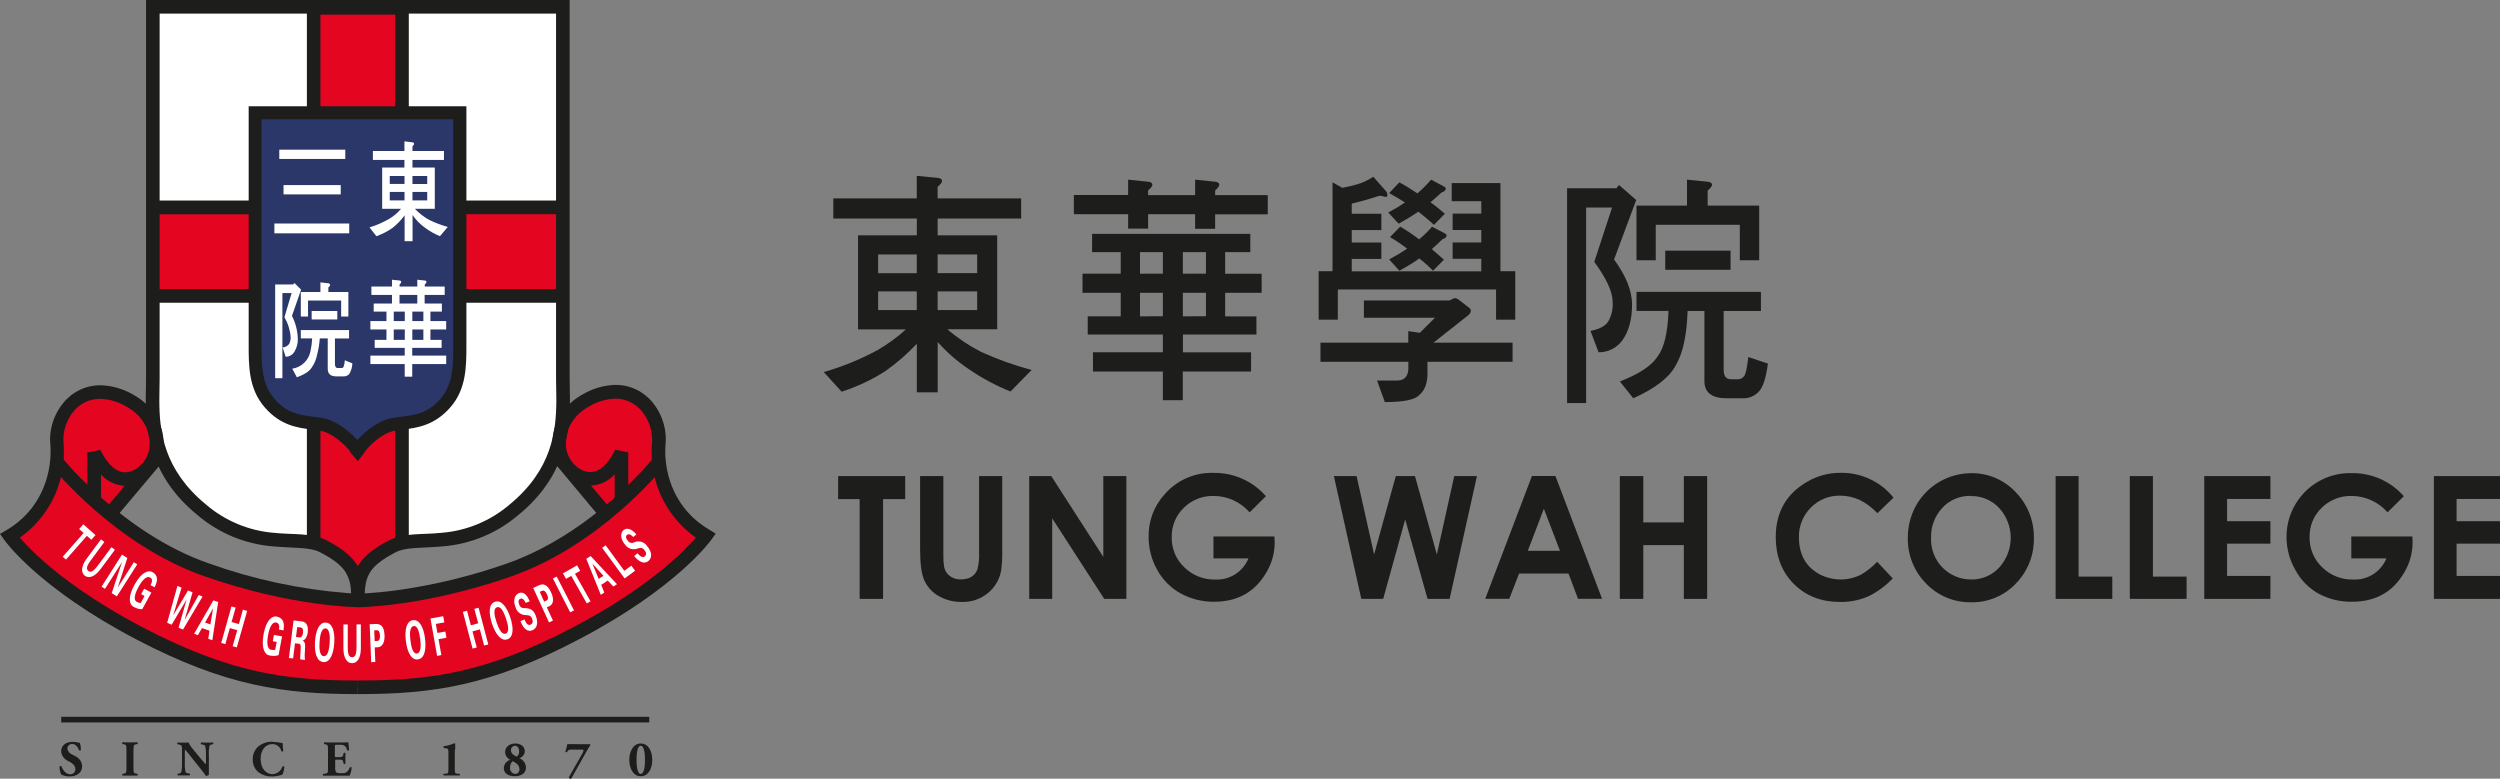 <svg width="183" height="57" viewBox="0 0 183 57" fill="none" xmlns="http://www.w3.org/2000/svg">
<rect x="0" y="0" width="183" height="57" fill="#808080" stroke="none"/>
<g clip-path="url(#clip0_110_180)">
<path d="M61.352 34.849H66.261V36.536H64.64V43.838H62.926V36.536H61.352V34.849Z" fill="#1D1D1B"/>
<path d="M67.356 34.849H69.054V40.667C69.047 40.96 69.069 41.253 69.119 41.542C69.152 41.682 69.212 41.814 69.297 41.931C69.381 42.047 69.488 42.146 69.611 42.22C69.826 42.355 70.076 42.421 70.328 42.412C70.948 42.412 71.352 42.172 71.55 41.676C71.648 41.278 71.688 40.867 71.667 40.456V34.849H73.363V40.212C73.376 40.725 73.351 41.239 73.286 41.748C73.2 42.251 72.975 42.72 72.638 43.102C72.354 43.422 72.003 43.673 71.609 43.839C71.216 44.005 70.791 44.081 70.364 44.061C69.811 44.067 69.265 43.931 68.779 43.666C68.283 43.407 67.889 42.989 67.658 42.479C67.454 42.03 67.352 41.272 67.352 40.205V34.849" fill="#1D1D1B"/>
<path d="M75.338 34.849H76.952L80.763 40.766V34.849H82.451V43.838H80.83L77.021 37.943V43.838H75.338V34.849Z" fill="#1D1D1B"/>
<path d="M92.668 36.318L91.472 37.502C91.144 37.127 90.739 36.826 90.286 36.619C89.832 36.413 89.34 36.305 88.842 36.303C88.442 36.293 88.044 36.363 87.671 36.509C87.299 36.656 86.959 36.875 86.671 37.154C86.379 37.43 86.147 37.765 85.992 38.136C85.837 38.508 85.761 38.908 85.77 39.311C85.759 39.727 85.837 40.141 85.997 40.525C86.158 40.908 86.398 41.254 86.702 41.537C86.999 41.827 87.35 42.054 87.735 42.206C88.12 42.358 88.531 42.431 88.945 42.422C89.462 42.45 89.974 42.316 90.412 42.039C90.849 41.762 91.19 41.355 91.386 40.876H88.826V39.268H93.287L93.306 39.646C93.319 40.436 93.11 41.213 92.704 41.89C91.872 43.328 90.597 44.047 88.878 44.047C88.036 44.058 87.204 43.856 86.461 43.459C85.716 43.056 85.105 42.445 84.701 41.7C84.291 40.968 84.077 40.143 84.079 39.304C84.055 38.154 84.472 37.039 85.244 36.188C85.687 35.675 86.239 35.267 86.859 34.995C87.48 34.723 88.153 34.593 88.83 34.616C89.552 34.603 90.269 34.748 90.929 35.041C91.59 35.334 92.179 35.767 92.656 36.31" fill="#1D1D1B"/>
<path d="M97.641 34.849H99.301L100.585 40.584L102.172 34.849H103.576L105.178 40.586L106.45 34.849H108.112L106.113 43.838H104.497L102.861 38.024L101.249 43.838H99.647L97.641 34.849Z" fill="#1D1D1B"/>
<path d="M113.011 37.24L111.835 40.318H114.19L113.011 37.24ZM112.138 34.844H113.858L117.272 43.833H115.51L114.816 41.983H111.196L110.479 43.833H108.719L112.138 34.844Z" fill="#1D1D1B"/>
<path d="M118.57 34.849H120.289V38.24H123.257V34.849H124.964V43.838H123.257V39.903H120.289V43.838H118.57V34.849Z" fill="#1D1D1B"/>
<path d="M138.605 36.428L137.426 37.566C136.618 36.715 135.714 36.282 134.705 36.282C134.306 36.272 133.909 36.344 133.538 36.495C133.168 36.645 132.833 36.87 132.553 37.157C132.268 37.44 132.044 37.779 131.894 38.152C131.744 38.525 131.671 38.925 131.681 39.328C131.681 40.569 132.173 41.466 133.158 42.019C133.626 42.271 134.147 42.407 134.679 42.417C135.21 42.426 135.735 42.307 136.212 42.072C136.653 41.815 137.056 41.497 137.407 41.125L138.55 42.34C138.047 42.867 137.457 43.304 136.807 43.632C136.143 43.929 135.423 44.076 134.696 44.063C133.314 44.063 132.184 43.622 131.305 42.74C130.427 41.858 129.987 40.719 129.985 39.323C129.985 37.492 130.761 36.134 132.312 35.249C133.039 34.829 133.864 34.609 134.703 34.611C135.449 34.593 136.189 34.748 136.866 35.063C137.543 35.378 138.138 35.845 138.605 36.428Z" fill="#1D1D1B"/>
<path d="M144.267 36.301C143.872 36.287 143.479 36.36 143.115 36.515C142.75 36.669 142.424 36.901 142.158 37.195C141.618 37.789 141.329 38.57 141.353 39.373C141.337 39.769 141.402 40.163 141.542 40.533C141.683 40.903 141.897 41.24 142.172 41.525C142.446 41.809 142.775 42.035 143.139 42.189C143.503 42.343 143.894 42.421 144.289 42.419C144.68 42.427 145.067 42.35 145.426 42.194C145.784 42.038 146.105 41.807 146.367 41.516C146.894 40.924 147.185 40.159 147.185 39.366C147.185 38.573 146.894 37.808 146.367 37.216C146.103 36.925 145.78 36.694 145.42 36.538C145.06 36.383 144.671 36.306 144.279 36.313M144.279 34.635C144.893 34.626 145.502 34.745 146.067 34.986C146.631 35.227 147.139 35.584 147.557 36.035C147.988 36.479 148.326 37.004 148.553 37.58C148.78 38.156 148.891 38.771 148.88 39.39C148.891 40.005 148.78 40.616 148.553 41.188C148.326 41.759 147.987 42.28 147.557 42.719C147.138 43.161 146.631 43.511 146.069 43.746C145.507 43.982 144.902 44.097 144.294 44.085C143.678 44.097 143.067 43.982 142.498 43.746C141.93 43.51 141.416 43.159 140.989 42.714C140.553 42.274 140.209 41.749 139.98 41.173C139.75 40.596 139.639 39.979 139.653 39.359C139.649 38.531 139.859 37.716 140.262 36.993C140.665 36.281 141.249 35.687 141.954 35.274C142.66 34.861 143.462 34.642 144.279 34.64V34.635Z" fill="#1D1D1B"/>
<path d="M150.472 34.849H152.153V42.208H154.62V43.838H150.472V34.849Z" fill="#1D1D1B"/>
<path d="M155.902 34.849H157.593V42.208H160.058V43.838H155.902V34.849Z" fill="#1D1D1B"/>
<path d="M161.351 34.849H166.193V36.524H163.02V38.151H166.193V39.795H163.02V42.158H166.193V43.838H161.351V34.849Z" fill="#1D1D1B"/>
<path d="M175.965 36.318L174.77 37.502C174.441 37.127 174.036 36.827 173.583 36.62C173.129 36.414 172.638 36.306 172.14 36.303C171.739 36.293 171.34 36.362 170.966 36.509C170.593 36.655 170.252 36.874 169.964 37.154C169.671 37.43 169.44 37.765 169.284 38.136C169.129 38.508 169.054 38.908 169.062 39.311C169.052 39.727 169.13 40.141 169.291 40.524C169.451 40.908 169.691 41.253 169.995 41.537C170.293 41.827 170.645 42.054 171.031 42.206C171.417 42.358 171.83 42.431 172.245 42.422C172.761 42.449 173.273 42.314 173.711 42.038C174.148 41.761 174.489 41.355 174.686 40.876H172.116V39.268H176.587L176.599 39.646C176.612 40.436 176.404 41.213 175.999 41.89C175.173 43.328 173.898 44.047 172.173 44.047C171.336 44.062 170.509 43.867 169.765 43.481C169.025 43.077 168.418 42.466 168.02 41.722C167.595 40.987 167.372 40.153 167.374 39.304C167.372 38.681 167.494 38.064 167.734 37.489C167.974 36.915 168.326 36.394 168.77 35.959C169.214 35.523 169.741 35.181 170.32 34.954C170.898 34.726 171.516 34.617 172.137 34.633C172.859 34.62 173.576 34.765 174.236 35.057C174.897 35.35 175.486 35.783 175.963 36.327" fill="#1D1D1B"/>
<path d="M178.16 34.849H183V36.524H179.822V38.151H183V39.795H179.822V42.158H183V43.838H178.16V34.849Z" fill="#1D1D1B"/>
<path d="M60.998 14.523H67.108V12.872L68.557 13.013C68.817 13.025 68.956 13.104 68.956 13.253C68.956 13.347 68.848 13.493 68.635 13.675V14.523H74.749V15.999H68.635V17.224H72.994V24.1H69.341C70.094 24.745 70.92 25.299 71.801 25.751C73 26.299 74.243 26.744 75.517 27.081L73.968 28.658C72.872 28.217 71.83 27.654 70.859 26.981C70.04 26.429 69.295 25.775 68.64 25.035V28.718H67.112V25.164C66.412 25.907 65.64 26.578 64.807 27.168C63.809 27.805 62.733 28.311 61.606 28.672L60.3 27.235C61.671 26.842 62.994 26.301 64.248 25.622C64.988 25.191 65.681 24.684 66.316 24.11H62.809V17.224H67.112V15.999H60.998V14.523ZM64.279 19.997H67.108V18.628H64.279V19.997ZM67.108 22.698V21.329H64.279V22.695L67.108 22.698ZM68.635 18.624V19.992H71.529V18.628L68.635 18.624ZM71.529 22.698V21.329H68.635V22.695L71.529 22.698Z" fill="#1D1D1B"/>
<path d="M78.606 14.274H82.58V13.15L83.969 13.294C84.22 13.306 84.352 13.383 84.352 13.534C84.352 13.627 84.251 13.761 84.043 13.938V14.286H87.484V13.15L88.869 13.294C89.122 13.306 89.249 13.383 89.249 13.534C89.249 13.627 89.151 13.761 88.95 13.938V14.286H92.802V15.69H88.948V16.747H87.482V15.678H84.043V16.735H82.58V15.678H78.606V14.274ZM79.94 17.119H91.523V18.454H89.682V20.035H92.352V21.435H89.682V23.158H91.97V24.488H86.59V25.79H91.578V27.194H86.58V29.296H85.122V27.194H80.005V25.787H85.122V24.486H79.622V23.156H82.037V21.433H79.24V20.033H82.037V18.454H79.94V17.119ZM85.122 20.033V18.454H83.448V20.035L85.122 20.033ZM85.122 23.148V21.433H83.448V23.156L85.122 23.148ZM88.276 20.033V18.454H86.585V20.035L88.276 20.033ZM88.276 23.148V21.433H86.585V23.156L88.276 23.148Z" fill="#1D1D1B"/>
<path d="M101.066 14.329C100.956 14.337 100.848 14.36 100.745 14.399C100.219 14.576 99.614 14.744 98.947 14.907V15.645H101.116V16.843H98.947V17.754H101.116V18.952H98.947V19.86H108.43V18.945H106.333V17.747H108.43V16.836H106.333V15.638H108.43V14.727H106.266V13.399H109.831V19.853H110.917V23.398H109.511V21.188H97.928V23.398H96.525V19.853H97.541V13.347L98.258 13.749C98.627 13.681 98.971 13.601 99.291 13.509C99.729 13.385 100.146 13.194 100.525 12.941L101.429 13.963C101.472 14.006 101.505 14.058 101.527 14.115C101.548 14.172 101.558 14.232 101.556 14.293C101.556 14.382 101.51 14.415 101.415 14.415L101.066 14.329ZM106.462 21.823C106.526 21.822 106.589 21.834 106.648 21.858C106.707 21.882 106.761 21.917 106.806 21.962L107.541 22.528C107.576 22.552 107.605 22.584 107.627 22.621C107.649 22.658 107.662 22.699 107.667 22.741C107.667 22.88 107.572 23.021 107.364 23.165L104.932 25.082H110.721V26.485H104.49V27.364C104.49 28.066 104.289 28.584 103.882 28.924C103.571 29.265 102.725 29.432 101.369 29.432L100.8 27.855H102.261C102.773 27.855 103.05 27.587 103.091 27.045V26.485H96.659V25.082H103.086V24.239L103.932 24.361L105.039 23.259H99.837V21.993H106.104L106.462 21.823ZM104.757 13.15L105.685 13.646C105.778 13.692 105.829 13.744 105.829 13.802C105.829 13.929 105.726 14.025 105.527 14.085C105.226 14.363 104.954 14.602 104.712 14.804C105.075 15.07 105.429 15.352 105.764 15.647L104.968 16.455C104.576 16.098 104.195 15.784 103.825 15.496C103.414 15.777 102.928 16.071 102.378 16.376L101.62 15.554C102.043 15.335 102.452 15.091 102.844 14.823C102.455 14.564 102.06 14.344 101.685 14.135L102.431 13.347C102.876 13.586 103.318 13.864 103.753 14.154C104.115 13.848 104.451 13.512 104.757 13.15ZM104.822 16.594L105.742 17.073C105.84 17.121 105.888 17.174 105.888 17.231C105.888 17.363 105.79 17.454 105.585 17.514C105.312 17.79 105.044 18.029 104.808 18.233C105.104 18.494 105.393 18.751 105.695 19.01L104.898 19.817C104.584 19.495 104.249 19.195 103.894 18.919C103.425 19.247 102.937 19.547 102.433 19.817L101.687 18.991C102.187 18.72 102.622 18.458 103.005 18.202C102.606 17.891 102.186 17.609 101.747 17.358L102.495 16.589C102.976 16.869 103.437 17.179 103.877 17.519C104.221 17.241 104.537 16.931 104.822 16.594Z" fill="#1D1D1B"/>
<path d="M115.407 13.783H118.322C118.415 13.632 118.487 13.557 118.53 13.557L119.771 14.643L118.15 18.995C119.025 20.194 119.467 21.289 119.467 22.295C119.467 23.367 119.228 24.232 118.783 24.874C118.586 25.16 118.321 25.392 118.013 25.552C117.705 25.711 117.363 25.792 117.016 25.787L116.426 24.225C117.119 24.086 117.557 23.836 117.748 23.486C117.976 23.068 118.079 22.593 118.047 22.118C118.047 21.366 117.597 20.392 116.701 19.168L118.004 15.19H116.105V29.504H114.711V13.783H115.407ZM119.792 21.366H128.9V22.767H126.172V27.081C126.172 27.537 126.353 27.764 126.726 27.764H127.171C127.269 27.771 127.367 27.752 127.455 27.71C127.544 27.668 127.621 27.604 127.678 27.525C127.783 27.395 127.883 26.932 127.977 26.135L129.411 26.614C129.274 27.651 129.058 28.329 128.761 28.649C128.61 28.815 128.425 28.946 128.219 29.033C128.012 29.12 127.789 29.162 127.566 29.154H126.387C125.308 29.154 124.763 28.733 124.763 27.891V22.767H123.534C123.47 24.531 123.192 25.845 122.688 26.698C122.226 27.608 121.181 28.43 119.555 29.154L118.573 27.922C119.96 27.386 120.88 26.787 121.32 26.116C121.798 25.5 122.085 24.387 122.133 22.76H119.792V21.366ZM123.489 13.15L124.923 13.294C125.186 13.306 125.32 13.387 125.32 13.534C125.32 13.624 125.21 13.773 125 13.955V15.05H128.773V19.053H127.355V16.455H121.201V19.053H119.792V15.05H123.489V13.15ZM121.896 18.348H126.678V19.75H121.896V18.348Z" fill="#1D1D1B"/>
<path d="M41.2 27.697V0.499H11.188V27.697C11.188 30.008 10.666 33.959 14.758 37.31C18.684 40.531 21.821 39.026 23.676 39.994C25.611 41.001 26.12 41.863 26.187 43.335V43.718C26.187 42.005 26.608 41.082 28.702 39.994C30.562 39.035 33.697 40.531 37.623 37.31C41.712 33.955 41.193 30.008 41.193 27.697H41.2Z" fill="white"/>
<path d="M11.437 15.18H40.954V21.663H11.437V15.18Z" fill="#E40521"/>
<path d="M11.437 22.161V21.164H40.952V22.161H11.437ZM11.437 15.69V14.681H40.952V15.678L11.437 15.69Z" fill="#1D1D1B"/>
<path d="M22.959 0.575V39.843L26.072 41.868L29.429 39.843V0.575" fill="#E40521"/>
<path d="M28.932 39.843V1.071H23.456V39.843H22.464V0.077H29.924V39.843H29.927H28.932Z" fill="#1D1D1B"/>
<path d="M26.194 33.027C26.345 32.579 27.629 31.287 28.757 31.076C29.936 30.856 31.323 30.988 32.614 29.499C33.645 28.301 33.666 26.878 33.666 25.238V8.249H18.674V25.238C18.674 26.878 18.693 28.303 19.724 29.499C21.013 30.988 22.402 30.856 23.581 31.076C24.709 31.287 25.993 32.579 26.146 33.027H26.194Z" fill="#2A3768"/>
<path d="M26.641 33.176C26.742 32.903 27.858 31.726 28.848 31.539C29.056 31.503 29.274 31.474 29.508 31.445C30.531 31.314 31.806 31.151 32.973 29.808C34.14 28.466 34.14 26.82 34.14 25.238V7.777H18.203V25.238C18.203 26.82 18.203 28.454 19.37 29.808C20.537 31.163 21.809 31.314 22.835 31.445C23.074 31.474 23.284 31.503 23.492 31.539C24.482 31.726 25.599 32.903 25.699 33.176L26.194 33.758L26.641 33.176ZM26.593 32.876C26.462 32.483 25.957 31.961 25.532 31.601C25.166 31.294 24.439 30.758 23.667 30.611C23.428 30.568 23.189 30.537 22.949 30.506C21.95 30.381 21.006 30.266 20.08 29.19C19.155 28.114 19.143 26.774 19.143 25.238V8.249L18.665 8.728H33.657L33.178 8.249V25.238C33.178 26.774 33.178 28.114 32.241 29.19C31.304 30.266 30.371 30.389 29.372 30.506C29.133 30.537 28.894 30.568 28.654 30.611C27.882 30.758 27.153 31.294 26.787 31.601C26.361 31.961 25.859 32.483 25.728 32.876L26.175 32.553H26.127L26.574 32.876H26.593Z" fill="#1D1D1B"/>
<path d="M26.194 50.314C20.891 50.314 16.701 49.767 10.21 46.364C3.108 42.659 0.717 39.237 0.717 39.237C3.74 37.446 4.335 34.316 4.158 32.428C3.962 30.293 5.992 27.414 9.464 29.312C11.843 30.604 11.982 33.423 10.456 34.585L8.012 37.602C9.863 39.112 12.302 40.734 15.116 41.719C21.51 43.956 26.194 43.956 26.194 43.956H27.112V50.364L26.194 50.314Z" fill="#E40521"/>
<path d="M26.194 50.314C31.497 50.314 35.687 49.767 42.178 46.364C49.273 42.647 51.671 39.237 51.671 39.237C48.649 37.446 48.051 34.316 48.225 32.428C48.426 30.293 46.394 27.414 42.922 29.312C40.543 30.604 40.407 33.423 41.93 34.585L44.376 37.621C42.525 39.131 40.086 40.754 37.272 41.739C30.878 43.975 26.194 43.975 26.194 43.975H25.278V50.383L26.194 50.333V50.314Z" fill="#E40521"/>
<path d="M9.98 46.805C2.807 43.052 0.351 39.582 0.313 39.522L0 39.083L0.478 38.805C3.001 37.315 3.699 34.822 3.704 33.053C3.704 32.852 3.704 32.663 3.68 32.488C3.68 32.373 3.663 32.248 3.663 32.148C3.674 31.186 4.012 30.256 4.62 29.511C4.946 29.101 5.361 28.769 5.834 28.542C6.306 28.315 6.824 28.198 7.348 28.201C8.184 28.223 9.001 28.455 9.724 28.874C11.24 29.694 11.977 31.112 11.974 32.435C11.976 32.782 11.926 33.127 11.824 33.459L12.044 33.645L8.452 37.909L7.69 37.267L9.124 35.563C8.462 35.525 7.84 35.227 7.396 34.733V36.454H6.391V33.125L7.348 32.929L7.379 32.994C7.398 33.037 7.434 33.104 7.479 33.188C7.594 33.4 7.725 33.602 7.874 33.792C8.218 34.228 8.677 34.583 9.16 34.575C9.528 34.557 9.879 34.416 10.157 34.175C10.417 33.967 10.625 33.701 10.764 33.398C10.903 33.095 10.969 32.764 10.958 32.43C10.958 31.472 10.439 30.405 9.229 29.746C8.648 29.404 7.99 29.214 7.317 29.193C6.938 29.192 6.565 29.277 6.225 29.444C5.885 29.61 5.588 29.852 5.356 30.151C4.899 30.72 4.646 31.427 4.639 32.157C4.638 32.237 4.642 32.317 4.651 32.397C4.67 32.605 4.677 32.823 4.677 33.056C4.69 34.289 4.403 35.507 3.841 36.604C3.28 37.701 2.46 38.645 1.454 39.354C1.49 39.4 1.53 39.445 1.576 39.495C2.064 40.039 2.583 40.553 3.132 41.034C4.588 42.323 6.929 44.08 10.439 45.923C16.881 49.278 20.924 49.808 26.192 49.815V50.807H26.108C20.814 50.807 16.498 50.225 9.98 46.805Z" fill="#1D1D1B"/>
<path d="M14.951 42.18C8.39 39.877 3.907 34.271 3.874 34.249L4.646 33.624C4.646 33.624 4.909 33.952 5.418 34.494C6.114 35.236 6.847 35.941 7.616 36.608C9.497 38.247 12.159 40.155 15.279 41.238C18.539 42.406 21.939 43.137 25.391 43.411C25.919 43.447 26.189 43.445 26.189 43.445V44.44C26.154 44.44 21.407 44.44 14.951 42.177V42.18Z" fill="#1D1D1B"/>
<path d="M26.192 50.807V49.813C31.466 49.813 35.517 49.288 41.946 45.921C47.446 43.045 50.076 40.349 50.937 39.352C49.926 38.643 49.103 37.698 48.539 36.598C47.974 35.499 47.686 34.278 47.699 33.041C47.699 32.802 47.699 32.591 47.73 32.385C47.73 32.303 47.73 32.219 47.73 32.145C47.723 31.415 47.47 30.708 47.013 30.139C46.781 29.84 46.483 29.598 46.142 29.432C45.802 29.266 45.428 29.18 45.05 29.181C44.38 29.204 43.727 29.394 43.149 29.734C41.937 30.393 41.42 31.457 41.418 32.418C41.408 32.752 41.476 33.083 41.615 33.385C41.755 33.688 41.962 33.954 42.221 34.163C42.499 34.403 42.849 34.544 43.216 34.563C43.442 34.546 43.661 34.481 43.861 34.373C44.06 34.265 44.234 34.117 44.373 33.938C44.625 33.648 44.838 33.325 45.005 32.979L45.033 32.914L45.99 33.111V36.44H44.995V34.719C44.55 35.212 43.929 35.509 43.266 35.546L44.701 37.252L43.938 37.895L40.368 33.619L40.588 33.435C40.486 33.102 40.436 32.756 40.438 32.409C40.438 31.086 41.169 29.667 42.688 28.848C43.41 28.427 44.227 28.195 45.062 28.174C45.586 28.172 46.104 28.289 46.577 28.516C47.05 28.743 47.466 29.074 47.792 29.485C48.395 30.232 48.728 31.161 48.737 32.121C48.737 32.231 48.732 32.344 48.723 32.459C48.706 32.636 48.696 32.826 48.696 33.027C48.696 34.805 49.399 37.295 51.927 38.779L52.388 39.057L52.08 39.495C52.037 39.555 49.574 43.026 42.413 46.779C35.899 50.227 31.576 50.807 26.28 50.807H26.192Z" fill="#1D1D1B"/>
<path d="M26.122 43.455C26.122 43.455 26.4 43.455 26.933 43.421C27.468 43.388 28.25 43.32 29.233 43.181C31.914 42.795 34.551 42.148 37.107 41.247C41.777 39.62 45.444 36.138 46.968 34.503C47.474 33.962 47.74 33.633 47.74 33.633L48.512 34.257C48.483 34.288 43.995 39.886 37.434 42.189C30.979 44.449 26.163 44.452 26.122 44.452V43.455Z" fill="#1D1D1B"/>
<path d="M6.097 38.379L6.989 39.167L6.688 39.512L6.358 39.225L4.83 40.962L4.591 40.756L6.119 39.016L5.794 38.724L6.097 38.379Z" fill="white"/>
<path d="M8.412 40.243L7.376 41.64C6.939 42.235 6.499 42.359 6.214 42.144C5.93 41.928 5.913 41.473 6.353 40.881L7.388 39.483L7.639 39.67L6.745 40.883C6.465 41.259 6.219 41.602 6.468 41.796C6.716 41.99 6.982 41.643 7.262 41.267L8.158 40.054L8.412 40.243Z" fill="white"/>
<path d="M8.178 43.416L8.928 41.156L8.921 41.161L7.685 43.102L7.436 42.942L8.928 40.598L9.32 40.849L8.622 42.995L8.629 42.99L9.796 41.154L10.045 41.312L8.553 43.656L8.178 43.416Z" fill="white"/>
<path d="M10.329 43.495L10.552 43.093L11.08 43.378L10.411 44.595C10.292 44.599 10.174 44.583 10.062 44.545C9.955 44.508 9.851 44.462 9.753 44.406C9.497 44.265 9.313 43.771 9.844 42.805C10.375 41.839 10.889 41.727 11.142 41.868C11.515 42.074 11.62 42.41 11.314 42.992L11.02 42.831C11.19 42.522 11.14 42.352 10.989 42.273C10.75 42.139 10.439 42.414 10.138 42.966C9.837 43.517 9.767 43.924 10.011 44.056C10.101 44.103 10.2 44.133 10.301 44.145L10.578 43.63L10.339 43.49L10.329 43.495Z" fill="white"/>
<path d="M13.763 43.22L14.093 43.359L13.512 45.384H13.514L14.547 43.553L14.825 43.67L13.397 46.084L13.074 45.947L13.655 43.893H13.653L12.565 45.729L12.235 45.59L12.988 42.889L13.29 43.019L12.682 45.032H12.685L13.763 43.22Z" fill="white"/>
<path d="M14.205 46.398L15.618 43.946L15.972 44.071L15.542 46.865L15.245 46.762L15.336 46.167L14.786 45.976L14.488 46.493L14.205 46.393V46.398ZM15.401 45.707L15.599 44.521L15.009 45.571L15.406 45.71L15.401 45.707Z" fill="white"/>
<path d="M16.192 47.066L16.943 44.392L17.249 44.478L16.95 45.532L17.486 45.683L17.782 44.629L18.093 44.718L17.335 47.39L17.032 47.303L17.364 46.132L16.826 45.976L16.494 47.15L16.192 47.066Z" fill="white"/>
<path d="M19.97 46.93L20.054 46.474L20.647 46.584L20.393 47.953C20.282 47.993 20.165 48.014 20.047 48.013C19.933 48.012 19.82 48 19.71 47.977C19.423 47.927 19.093 47.514 19.294 46.426C19.494 45.338 19.949 45.077 20.236 45.13C20.654 45.209 20.867 45.494 20.75 46.146L20.42 46.084C20.484 45.736 20.386 45.604 20.214 45.566C19.942 45.516 19.736 45.873 19.623 46.489C19.511 47.105 19.573 47.512 19.846 47.565C19.945 47.585 20.046 47.585 20.145 47.565L20.252 46.989L19.97 46.939V46.93Z" fill="white"/>
<path d="M21.462 48.197L21.149 48.171L21.488 45.413L22.11 45.489C22.349 45.523 22.588 45.71 22.529 46.271C22.485 46.628 22.332 46.85 22.141 46.901C22.38 46.978 22.342 47.258 22.32 47.644C22.295 47.864 22.295 48.087 22.32 48.308L21.974 48.264C21.974 48.025 21.995 47.766 22.01 47.517C22.01 47.361 22.026 47.15 21.924 47.131L21.594 47.088L21.455 48.2L21.462 48.197ZM21.656 46.625L21.919 46.659C22.058 46.673 22.158 46.551 22.182 46.309C22.206 46.067 22.146 45.952 22.007 45.93L21.759 45.897L21.668 46.616L21.656 46.625Z" fill="white"/>
<path d="M23.057 46.973C23.11 46.153 23.368 45.535 23.856 45.573C24.343 45.612 24.52 46.247 24.468 47.064C24.415 47.881 24.155 48.502 23.672 48.464C23.189 48.425 23.007 47.79 23.057 46.973ZM23.392 46.994C23.361 47.474 23.392 48.013 23.698 48.032C24.004 48.051 24.102 47.519 24.133 47.042C24.164 46.565 24.133 46.024 23.829 46.002C23.526 45.981 23.423 46.517 23.392 46.994Z" fill="white"/>
<path d="M26.414 45.705V47.452C26.414 48.19 26.13 48.55 25.771 48.547C25.412 48.545 25.137 48.188 25.137 47.45V45.71H25.455V47.212C25.455 47.692 25.455 48.109 25.776 48.109C26.096 48.109 26.098 47.682 26.098 47.215V45.705H26.414Z" fill="white"/>
<path d="M27.172 48.471L27.06 45.691L27.514 45.674C27.839 45.674 28.121 45.801 28.148 46.505C28.167 47.009 28.002 47.347 27.669 47.378L27.43 47.39L27.473 48.459L27.158 48.471H27.172ZM27.425 46.925C27.6 46.903 27.832 47.009 27.813 46.517C27.794 46.026 27.574 46.151 27.394 46.141L27.425 46.925Z" fill="white"/>
<path d="M29.709 46.918C29.611 46.105 29.752 45.456 30.233 45.396C30.713 45.336 31.012 45.933 31.113 46.745C31.213 47.558 31.072 48.207 30.589 48.269C30.106 48.332 29.809 47.735 29.709 46.918ZM30.044 46.879C30.101 47.359 30.226 47.879 30.522 47.838C30.819 47.797 30.826 47.258 30.761 46.786C30.697 46.314 30.579 45.782 30.283 45.827C29.986 45.873 29.979 46.41 30.044 46.884V46.879Z" fill="white"/>
<path d="M31.997 48.011L31.512 45.274L32.444 45.106L32.526 45.561L31.901 45.671L32.019 46.331L32.6 46.23L32.681 46.683L32.1 46.788L32.308 47.953L31.997 48.011Z" fill="white"/>
<path d="M34.592 47.478L33.884 44.789L34.188 44.708L34.467 45.77L35.005 45.626L34.723 44.567L35.032 44.485L35.742 47.172L35.438 47.253L35.127 46.072L34.587 46.215L34.898 47.397L34.592 47.478Z" fill="white"/>
<path d="M36.012 45.645C35.758 44.866 35.773 44.207 36.232 44.049C36.691 43.891 37.1 44.42 37.355 45.202C37.611 45.983 37.595 46.64 37.138 46.798C36.681 46.956 36.272 46.424 36.012 45.645ZM36.344 45.535C36.492 45.988 36.717 46.479 37.014 46.383C37.31 46.287 37.195 45.758 37.047 45.302C36.899 44.847 36.672 44.344 36.375 44.454C36.079 44.564 36.193 45.082 36.344 45.535Z" fill="white"/>
<path d="M38.477 44.128C38.36 43.872 38.238 43.773 38.094 43.828C37.951 43.884 37.92 44.025 38.008 44.25C38.029 44.336 38.08 44.411 38.154 44.46C38.227 44.509 38.316 44.528 38.403 44.514C38.642 44.533 39.001 44.514 39.206 45.041C39.46 45.681 39.254 46.019 38.967 46.136C38.68 46.254 38.341 46.12 38.094 45.465L38.393 45.343C38.496 45.636 38.659 45.794 38.812 45.734C38.965 45.674 39.051 45.556 38.948 45.283C38.845 45.01 38.625 45.044 38.484 45.024C38.321 45.025 38.162 44.974 38.03 44.877C37.898 44.781 37.8 44.646 37.75 44.49C37.511 43.9 37.7 43.531 37.989 43.411C38.279 43.292 38.566 43.5 38.773 44.018L38.491 44.128H38.477Z" fill="white"/>
<path d="M40.189 45.561L39.029 43.038L39.443 42.846C39.737 42.714 40.05 42.731 40.344 43.371C40.552 43.828 40.529 44.207 40.237 44.361L40.029 44.456L40.476 45.427L40.189 45.561ZM39.835 44.037C39.988 43.951 40.244 43.96 40.038 43.512C39.833 43.064 39.672 43.272 39.51 43.323L39.835 44.042V44.037Z" fill="white"/>
<path d="M42.018 44.679L41.736 44.821L40.474 42.347L40.753 42.204L42.018 44.679Z" fill="white"/>
<path d="M41.208 41.971L42.243 41.382L42.47 41.784L42.09 42L43.23 44.018L42.955 44.171L41.815 42.156L41.432 42.371L41.208 41.971Z" fill="white"/>
<path d="M43.972 43.529L42.917 40.905L43.233 40.701L45.162 42.764L44.897 42.934L44.488 42.496L44.01 42.812L44.235 43.378L43.981 43.538L43.972 43.529ZM44.175 42.153L43.364 41.259L43.821 42.374L44.177 42.148L44.175 42.153Z" fill="white"/>
<path d="M45.72 42.343L44.079 40.102L44.333 39.915L45.7 41.784L46.215 41.406L46.487 41.779L45.72 42.343Z" fill="white"/>
<path d="M46.36 39.316C46.169 39.11 46.019 39.057 45.901 39.153C45.784 39.249 45.798 39.392 45.956 39.579C46.003 39.654 46.077 39.708 46.162 39.731C46.247 39.754 46.338 39.743 46.415 39.702C46.574 39.627 46.754 39.611 46.923 39.654C47.093 39.698 47.242 39.799 47.346 39.941C47.79 40.468 47.707 40.854 47.468 41.06C47.228 41.267 46.87 41.245 46.423 40.708L46.662 40.497C46.853 40.737 47.056 40.838 47.183 40.737C47.31 40.636 47.358 40.497 47.166 40.258C46.975 40.018 46.779 40.126 46.643 40.162C46.489 40.216 46.321 40.219 46.165 40.171C46.009 40.123 45.872 40.027 45.775 39.896C45.366 39.416 45.416 38.997 45.645 38.803C45.875 38.609 46.222 38.695 46.583 39.119L46.344 39.318L46.36 39.316Z" fill="white"/>
<path d="M25.69 43.359C25.701 42.797 25.54 42.246 25.228 41.779C24.922 41.35 24.382 40.919 23.449 40.435C22.732 40.039 21.51 40.131 19.946 39.992C17.919 39.821 15.996 39.018 14.447 37.696C11.032 34.916 10.657 31.635 10.669 29.288C10.669 28.692 10.691 28.152 10.691 27.697V13.234V0.498V0H41.698V27.697C41.698 28.152 41.719 28.692 41.719 29.288C41.731 31.625 41.353 34.916 37.946 37.696C36.398 39.018 34.474 39.821 32.447 39.992C30.883 40.131 29.661 40.039 28.944 40.435C27.93 40.962 27.385 41.42 27.091 41.89C26.797 42.355 26.699 42.896 26.694 43.718L25.702 43.73V43.359H25.69ZM11.685 27.697C11.685 28.177 11.664 28.716 11.664 29.288C11.664 31.546 11.96 34.36 15.071 36.924C16.468 38.125 18.208 38.852 20.042 39.002C21.491 39.155 22.768 38.983 23.908 39.553C24.905 40.073 25.582 40.576 26.034 41.199C26.092 41.275 26.145 41.355 26.192 41.439L26.247 41.353C26.687 40.663 27.399 40.114 28.48 39.551C29.62 38.98 30.897 39.153 32.346 38.999C34.18 38.85 35.919 38.122 37.315 36.922C40.423 34.357 40.713 31.544 40.725 29.286C40.725 28.713 40.703 28.177 40.703 27.695V13.234V0.997H11.685V27.697Z" fill="#1D1D1B"/>
<path d="M23.459 20.67L24.006 20.733C24.104 20.733 24.154 20.781 24.162 20.85C24.169 20.92 24.123 20.956 24.037 21.044V21.375H25.501V23.168H24.972V21.998H22.548V23.168H22.019V21.375H23.454V20.67H23.459ZM21.563 20.726L22.041 21.205L21.371 23.122C21.631 23.629 21.777 24.187 21.799 24.757C21.82 25.106 21.733 25.454 21.548 25.751C21.482 25.862 21.389 25.953 21.277 26.017C21.165 26.081 21.038 26.115 20.91 26.115L20.692 25.435C20.786 25.427 20.878 25.4 20.96 25.354C21.043 25.308 21.114 25.245 21.171 25.169C21.245 25.014 21.281 24.843 21.276 24.67C21.236 24.158 21.079 23.661 20.819 23.218L21.347 21.454H20.671V27.685H20.142V20.821H21.465C21.5 20.757 21.532 20.726 21.563 20.726ZM22.813 22.767H24.69V23.383H22.813V22.767ZM22.019 24.16H25.551V24.776H24.518V26.631C24.518 26.837 24.582 26.94 24.731 26.94H24.996C25.028 26.942 25.059 26.934 25.086 26.919C25.113 26.903 25.135 26.879 25.149 26.851C25.205 26.698 25.235 26.535 25.238 26.372L25.792 26.595C25.786 26.865 25.711 27.129 25.575 27.362C25.526 27.422 25.464 27.471 25.394 27.504C25.323 27.537 25.246 27.553 25.168 27.551H24.614C24.198 27.551 23.99 27.369 23.99 26.988V24.771H23.409C23.38 25.181 23.312 25.588 23.208 25.986C23.147 26.3 23.024 26.599 22.844 26.863C22.672 27.165 22.304 27.41 21.73 27.616L21.393 26.988C21.721 26.94 22.027 26.791 22.266 26.56C22.505 26.33 22.666 26.03 22.727 25.703C22.795 25.397 22.837 25.085 22.851 24.771H22.019V24.157V24.16Z" fill="white"/>
<path d="M29.611 10.346L30.158 10.415C30.259 10.415 30.307 10.454 30.307 10.533C30.307 10.574 30.268 10.629 30.192 10.715V11.055H32.497V11.705H30.192V12.263H31.827V15.283H30.366C30.676 15.611 31.035 15.888 31.43 16.105C31.864 16.314 32.315 16.483 32.779 16.611L32.203 17.289C31.805 17.124 31.429 16.91 31.084 16.651C30.739 16.401 30.439 16.093 30.199 15.741V17.658H29.618V15.765C29.365 16.109 29.068 16.418 28.733 16.683C28.369 16.938 27.972 17.142 27.552 17.289L27.048 16.644C27.562 16.491 28.055 16.276 28.518 16.004C28.835 15.813 29.118 15.57 29.355 15.285H27.975V12.263H29.604V11.705H27.296V11.055H29.604V10.336L29.611 10.346ZM29.611 12.882H28.53V13.466H29.611V12.882ZM29.611 14.051H28.53V14.667H29.611V14.051ZM30.192 14.667H31.273V14.051H30.192V14.667ZM30.192 13.469H31.273V12.882H30.192V13.466V13.469Z" fill="white"/>
<path d="M28.693 20.476L29.216 20.531C29.314 20.531 29.365 20.57 29.365 20.642C29.365 20.714 29.329 20.738 29.247 20.824V20.972H30.546V20.476L31.07 20.531C31.168 20.531 31.215 20.57 31.215 20.642C31.215 20.714 31.177 20.738 31.093 20.824V20.972H32.552V21.591H31.084V22.221H32.346V22.808H31.507V23.503H32.66V24.119H31.507V24.876H32.327V25.464H30.175V26.032H32.662V26.648H30.175V27.573H29.625V26.648H27.112V26.032H29.625V25.464H27.428V24.876H28.289V24.119H27.112V23.503H28.289V22.808H27.354V22.221H28.693V21.591H27.186V20.972H28.693V20.476ZM30.991 24.876V24.119H30.182V24.876H30.991ZM29.63 24.876V24.119H28.822V24.876H29.63ZM30.991 23.503V22.808H30.182V23.503H30.991ZM29.63 23.503V22.808H28.822V23.503H29.63ZM29.247 22.221H30.546V21.591H29.243V22.221H29.247Z" fill="white"/>
<path d="M20.444 10.957H25.274V11.635H20.444V10.957ZM20.755 13.548H24.941V14.229H20.755V13.548ZM20.085 16.361H25.563V17.08H20.085V16.361Z" fill="white"/>
<path d="M6.011 56.08C6.004 55.922 5.951 55.769 5.861 55.639C5.77 55.509 5.645 55.408 5.499 55.346L5.26 55.219C5.174 55.184 5.098 55.127 5.041 55.054C4.983 54.981 4.945 54.895 4.93 54.802C4.93 54.755 4.939 54.708 4.958 54.664C4.977 54.62 5.005 54.581 5.04 54.548C5.074 54.516 5.116 54.492 5.161 54.476C5.206 54.461 5.254 54.455 5.301 54.46C5.562 54.46 5.719 54.728 5.779 54.913C5.813 54.951 5.903 54.949 5.92 54.913C5.924 54.736 5.902 54.559 5.856 54.388C5.814 54.381 5.774 54.372 5.734 54.359C5.599 54.321 5.46 54.301 5.32 54.301C4.792 54.301 4.476 54.587 4.476 55.001C4.491 55.161 4.55 55.313 4.647 55.44C4.743 55.567 4.874 55.664 5.024 55.72C5.244 55.831 5.518 56.008 5.518 56.305C5.52 56.356 5.51 56.407 5.491 56.454C5.471 56.501 5.442 56.543 5.405 56.578C5.368 56.613 5.324 56.64 5.276 56.657C5.228 56.674 5.177 56.681 5.126 56.676C4.818 56.676 4.574 56.336 4.502 56.099C4.494 56.089 4.483 56.081 4.471 56.075C4.459 56.07 4.446 56.067 4.433 56.067C4.42 56.067 4.407 56.07 4.395 56.075C4.383 56.081 4.372 56.089 4.364 56.099C4.349 56.304 4.39 56.509 4.481 56.693C4.671 56.793 4.883 56.841 5.098 56.835C5.645 56.835 6.011 56.54 6.011 56.089V56.08Z" fill="#1D1D1B"/>
<path d="M9.775 54.882C9.775 54.536 9.796 54.51 9.966 54.481L10.066 54.462C10.08 54.443 10.088 54.421 10.088 54.397C10.088 54.374 10.08 54.351 10.066 54.333C9.87 54.333 9.689 54.345 9.519 54.345C9.349 54.345 9.163 54.345 8.967 54.333C8.953 54.351 8.945 54.374 8.945 54.397C8.945 54.421 8.953 54.443 8.967 54.462L9.067 54.481C9.232 54.51 9.256 54.536 9.256 54.882V56.228C9.256 56.576 9.232 56.6 9.067 56.629L8.967 56.648C8.953 56.666 8.945 56.688 8.945 56.711C8.945 56.734 8.953 56.756 8.967 56.775C9.163 56.775 9.344 56.775 9.519 56.775C9.693 56.775 9.866 56.775 10.062 56.775C10.075 56.756 10.083 56.734 10.083 56.711C10.083 56.688 10.075 56.666 10.062 56.648L9.961 56.629C9.791 56.6 9.77 56.576 9.77 56.228V54.882H9.775Z" fill="#1D1D1B"/>
<path d="M15.281 55.27C15.271 55.045 15.289 54.819 15.334 54.599C15.367 54.524 15.434 54.5 15.53 54.479H15.597C15.609 54.459 15.616 54.437 15.616 54.414C15.616 54.391 15.609 54.369 15.597 54.349C15.456 54.349 15.324 54.361 15.191 54.361C15.057 54.361 14.899 54.361 14.712 54.349C14.7 54.369 14.693 54.391 14.693 54.414C14.693 54.437 14.7 54.459 14.712 54.479L14.81 54.496C14.908 54.512 14.99 54.536 15.021 54.611C15.069 54.831 15.087 55.056 15.076 55.282V55.787C15.079 55.843 15.075 55.899 15.061 55.953C14.978 55.869 14.875 55.739 14.712 55.548L14.409 55.188C14.081 54.795 13.844 54.517 13.811 54.349C13.709 54.359 13.607 54.363 13.505 54.361C13.357 54.361 13.172 54.361 13.003 54.349C12.967 54.361 12.964 54.45 12.988 54.479L13.091 54.496C13.216 54.52 13.273 54.556 13.297 54.62C13.321 54.685 13.323 54.728 13.323 54.932V55.84C13.332 56.065 13.315 56.29 13.273 56.511C13.239 56.588 13.17 56.612 13.072 56.631H13.01C12.997 56.65 12.99 56.672 12.99 56.694C12.99 56.717 12.997 56.739 13.01 56.758C13.149 56.758 13.282 56.758 13.416 56.758C13.55 56.758 13.706 56.758 13.895 56.758C13.906 56.739 13.913 56.717 13.913 56.694C13.913 56.672 13.906 56.65 13.895 56.631L13.792 56.614C13.696 56.6 13.612 56.576 13.581 56.499C13.534 56.279 13.517 56.053 13.529 55.828V55.109C13.521 55.029 13.527 54.948 13.546 54.869C13.687 55.02 13.819 55.18 13.94 55.349L14.782 56.398C14.951 56.609 15.069 56.796 15.073 56.796C15.113 56.798 15.153 56.791 15.19 56.776C15.227 56.761 15.261 56.739 15.289 56.71C15.289 56.593 15.289 56.36 15.289 56.123V55.246L15.281 55.27Z" fill="#1D1D1B"/>
<path d="M19.942 54.292C19.579 54.282 19.225 54.397 18.937 54.618C18.794 54.737 18.68 54.887 18.604 55.058C18.528 55.228 18.492 55.414 18.5 55.6C18.494 55.786 18.533 55.97 18.613 56.137C18.693 56.304 18.813 56.449 18.961 56.559C19.248 56.754 19.59 56.853 19.937 56.84C20.188 56.828 20.437 56.782 20.676 56.703C20.755 56.521 20.801 56.326 20.812 56.128C20.805 56.117 20.795 56.108 20.785 56.101C20.774 56.094 20.762 56.089 20.749 56.086C20.736 56.084 20.724 56.084 20.711 56.086C20.698 56.089 20.686 56.094 20.676 56.101C20.628 56.263 20.53 56.405 20.396 56.507C20.263 56.609 20.1 56.666 19.932 56.669C19.497 56.669 19.078 56.276 19.078 55.545C19.078 54.814 19.511 54.469 19.915 54.469C20.073 54.46 20.228 54.508 20.353 54.605C20.479 54.701 20.565 54.839 20.597 54.994C20.608 55.002 20.62 55.007 20.633 55.01C20.645 55.013 20.659 55.013 20.672 55.011C20.685 55.008 20.697 55.003 20.708 54.996C20.719 54.988 20.728 54.979 20.735 54.968C20.709 54.779 20.695 54.588 20.692 54.397C20.445 54.343 20.194 54.311 19.942 54.301V54.292Z" fill="#1D1D1B"/>
<path d="M24.513 54.661C24.513 54.527 24.513 54.52 24.635 54.52H24.922C24.986 54.513 25.051 54.519 25.112 54.539C25.174 54.559 25.23 54.592 25.278 54.635C25.343 54.721 25.39 54.82 25.417 54.925C25.453 54.953 25.539 54.949 25.551 54.908C25.534 54.668 25.508 54.4 25.506 54.337C25.458 54.337 25.25 54.349 25.027 54.349H24.257C24.083 54.349 23.906 54.349 23.734 54.337C23.718 54.355 23.709 54.378 23.709 54.402C23.709 54.426 23.718 54.449 23.734 54.467L23.825 54.486C23.989 54.515 24.009 54.541 24.009 54.874V56.24C24.009 56.581 23.989 56.605 23.825 56.626L23.652 56.653C23.64 56.671 23.633 56.693 23.633 56.716C23.633 56.739 23.64 56.761 23.652 56.779C23.925 56.779 24.104 56.779 24.279 56.779H24.757C25.053 56.779 25.4 56.779 25.596 56.779C25.675 56.592 25.725 56.394 25.747 56.192C25.74 56.181 25.731 56.172 25.72 56.165C25.709 56.158 25.697 56.153 25.684 56.151C25.671 56.15 25.658 56.151 25.646 56.155C25.634 56.16 25.622 56.166 25.613 56.176C25.412 56.59 25.29 56.6 24.975 56.6C24.709 56.6 24.64 56.571 24.592 56.506C24.542 56.397 24.523 56.276 24.535 56.156V55.723C24.535 55.61 24.535 55.608 24.635 55.608H24.867C25.053 55.608 25.106 55.636 25.135 55.814L25.152 55.902C25.17 55.919 25.194 55.929 25.218 55.929C25.243 55.929 25.267 55.919 25.285 55.902C25.285 55.787 25.285 55.663 25.285 55.517C25.285 55.37 25.285 55.243 25.285 55.126C25.269 55.092 25.178 55.092 25.152 55.126L25.135 55.219C25.094 55.394 25.053 55.421 24.867 55.421H24.614C24.518 55.421 24.513 55.421 24.513 55.313V54.668V54.661Z" fill="#1D1D1B"/>
<path d="M33.322 54.882C33.322 54.697 33.322 54.529 33.322 54.445C33.32 54.434 33.313 54.423 33.304 54.416C33.295 54.408 33.283 54.404 33.272 54.404C33.248 54.404 33.107 54.474 32.949 54.522C32.797 54.566 32.642 54.6 32.485 54.623C32.47 54.641 32.461 54.664 32.461 54.688C32.461 54.713 32.47 54.736 32.485 54.755L32.65 54.774C32.81 54.79 32.825 54.853 32.825 55.095V56.293C32.825 56.585 32.803 56.621 32.626 56.636H32.478C32.444 56.657 32.447 56.751 32.478 56.763C32.607 56.763 32.827 56.763 33.064 56.763C33.3 56.763 33.508 56.763 33.64 56.763C33.676 56.763 33.678 56.657 33.64 56.636H33.494C33.315 56.621 33.291 56.585 33.291 56.293V54.882H33.322Z" fill="#1D1D1B"/>
<path d="M37.664 56.82C38.233 56.82 38.499 56.547 38.499 56.192C38.497 56.042 38.451 55.897 38.365 55.774C38.28 55.651 38.16 55.556 38.02 55.502C38.128 55.467 38.223 55.401 38.293 55.312C38.364 55.224 38.407 55.117 38.417 55.004C38.417 54.647 38.128 54.424 37.717 54.424C37.267 54.424 36.973 54.694 36.973 55.061C36.979 55.181 37.017 55.296 37.085 55.395C37.153 55.494 37.246 55.572 37.356 55.62C37.222 55.656 37.104 55.734 37.018 55.842C36.932 55.95 36.883 56.083 36.877 56.221C36.877 56.633 37.248 56.82 37.674 56.82H37.664ZM37.721 56.653C37.666 56.649 37.612 56.635 37.562 56.61C37.513 56.585 37.469 56.551 37.433 56.508C37.397 56.466 37.37 56.417 37.353 56.364C37.337 56.311 37.331 56.255 37.337 56.2C37.331 56.111 37.345 56.023 37.377 55.94C37.408 55.857 37.458 55.782 37.521 55.72C37.824 55.862 38.023 56.022 38.023 56.312C38.026 56.355 38.021 56.397 38.008 56.437C37.995 56.478 37.973 56.515 37.945 56.546C37.917 56.578 37.882 56.603 37.844 56.621C37.805 56.639 37.764 56.649 37.721 56.65V56.653ZM37.698 54.592C37.846 54.592 38.001 54.735 38.001 54.987C38.008 55.063 37.995 55.139 37.965 55.209C37.934 55.279 37.887 55.34 37.827 55.387C37.528 55.26 37.404 55.107 37.404 54.934C37.399 54.892 37.404 54.85 37.416 54.809C37.429 54.769 37.45 54.731 37.477 54.7C37.505 54.667 37.538 54.641 37.576 54.623C37.614 54.604 37.655 54.593 37.698 54.592Z" fill="#1D1D1B"/>
<path d="M41.963 54.472C41.736 54.472 41.645 54.472 41.528 54.472C41.495 54.613 41.447 54.846 41.385 55.025C41.391 55.035 41.399 55.044 41.409 55.05C41.418 55.057 41.429 55.061 41.441 55.063C41.452 55.065 41.464 55.065 41.475 55.062C41.487 55.059 41.497 55.054 41.507 55.047C41.59 54.896 41.628 54.87 41.839 54.87H42.609C42.664 54.87 42.714 54.87 42.714 54.927C42.696 55.031 42.655 55.13 42.594 55.217L41.638 56.895C41.638 56.976 41.75 57.019 41.81 57.01L42.857 55.14C43.01 54.87 43.123 54.661 43.216 54.536C43.219 54.524 43.217 54.511 43.212 54.5C43.206 54.488 43.197 54.479 43.185 54.474C43.137 54.474 42.886 54.474 42.657 54.474L41.963 54.472Z" fill="#1D1D1B"/>
<path d="M46.903 54.424C46.317 54.424 46.064 55.054 46.064 55.622C46.064 56.19 46.317 56.82 46.903 56.82C47.489 56.82 47.745 56.212 47.745 55.622C47.745 55.032 47.491 54.424 46.903 54.424ZM46.594 55.622C46.594 55.294 46.628 54.589 46.903 54.589C47.178 54.589 47.214 55.294 47.214 55.622C47.214 55.95 47.18 56.65 46.903 56.65C46.626 56.65 46.594 55.946 46.594 55.622Z" fill="#1D1D1B"/>
<path d="M4.483 52.471V52.883H47.525V52.471H4.483Z" fill="#1D1D1B"/>
</g>
<defs>
<clipPath id="clip0_110_180">
<rect width="183" height="57" fill="white"/>
</clipPath>
</defs>
</svg>
